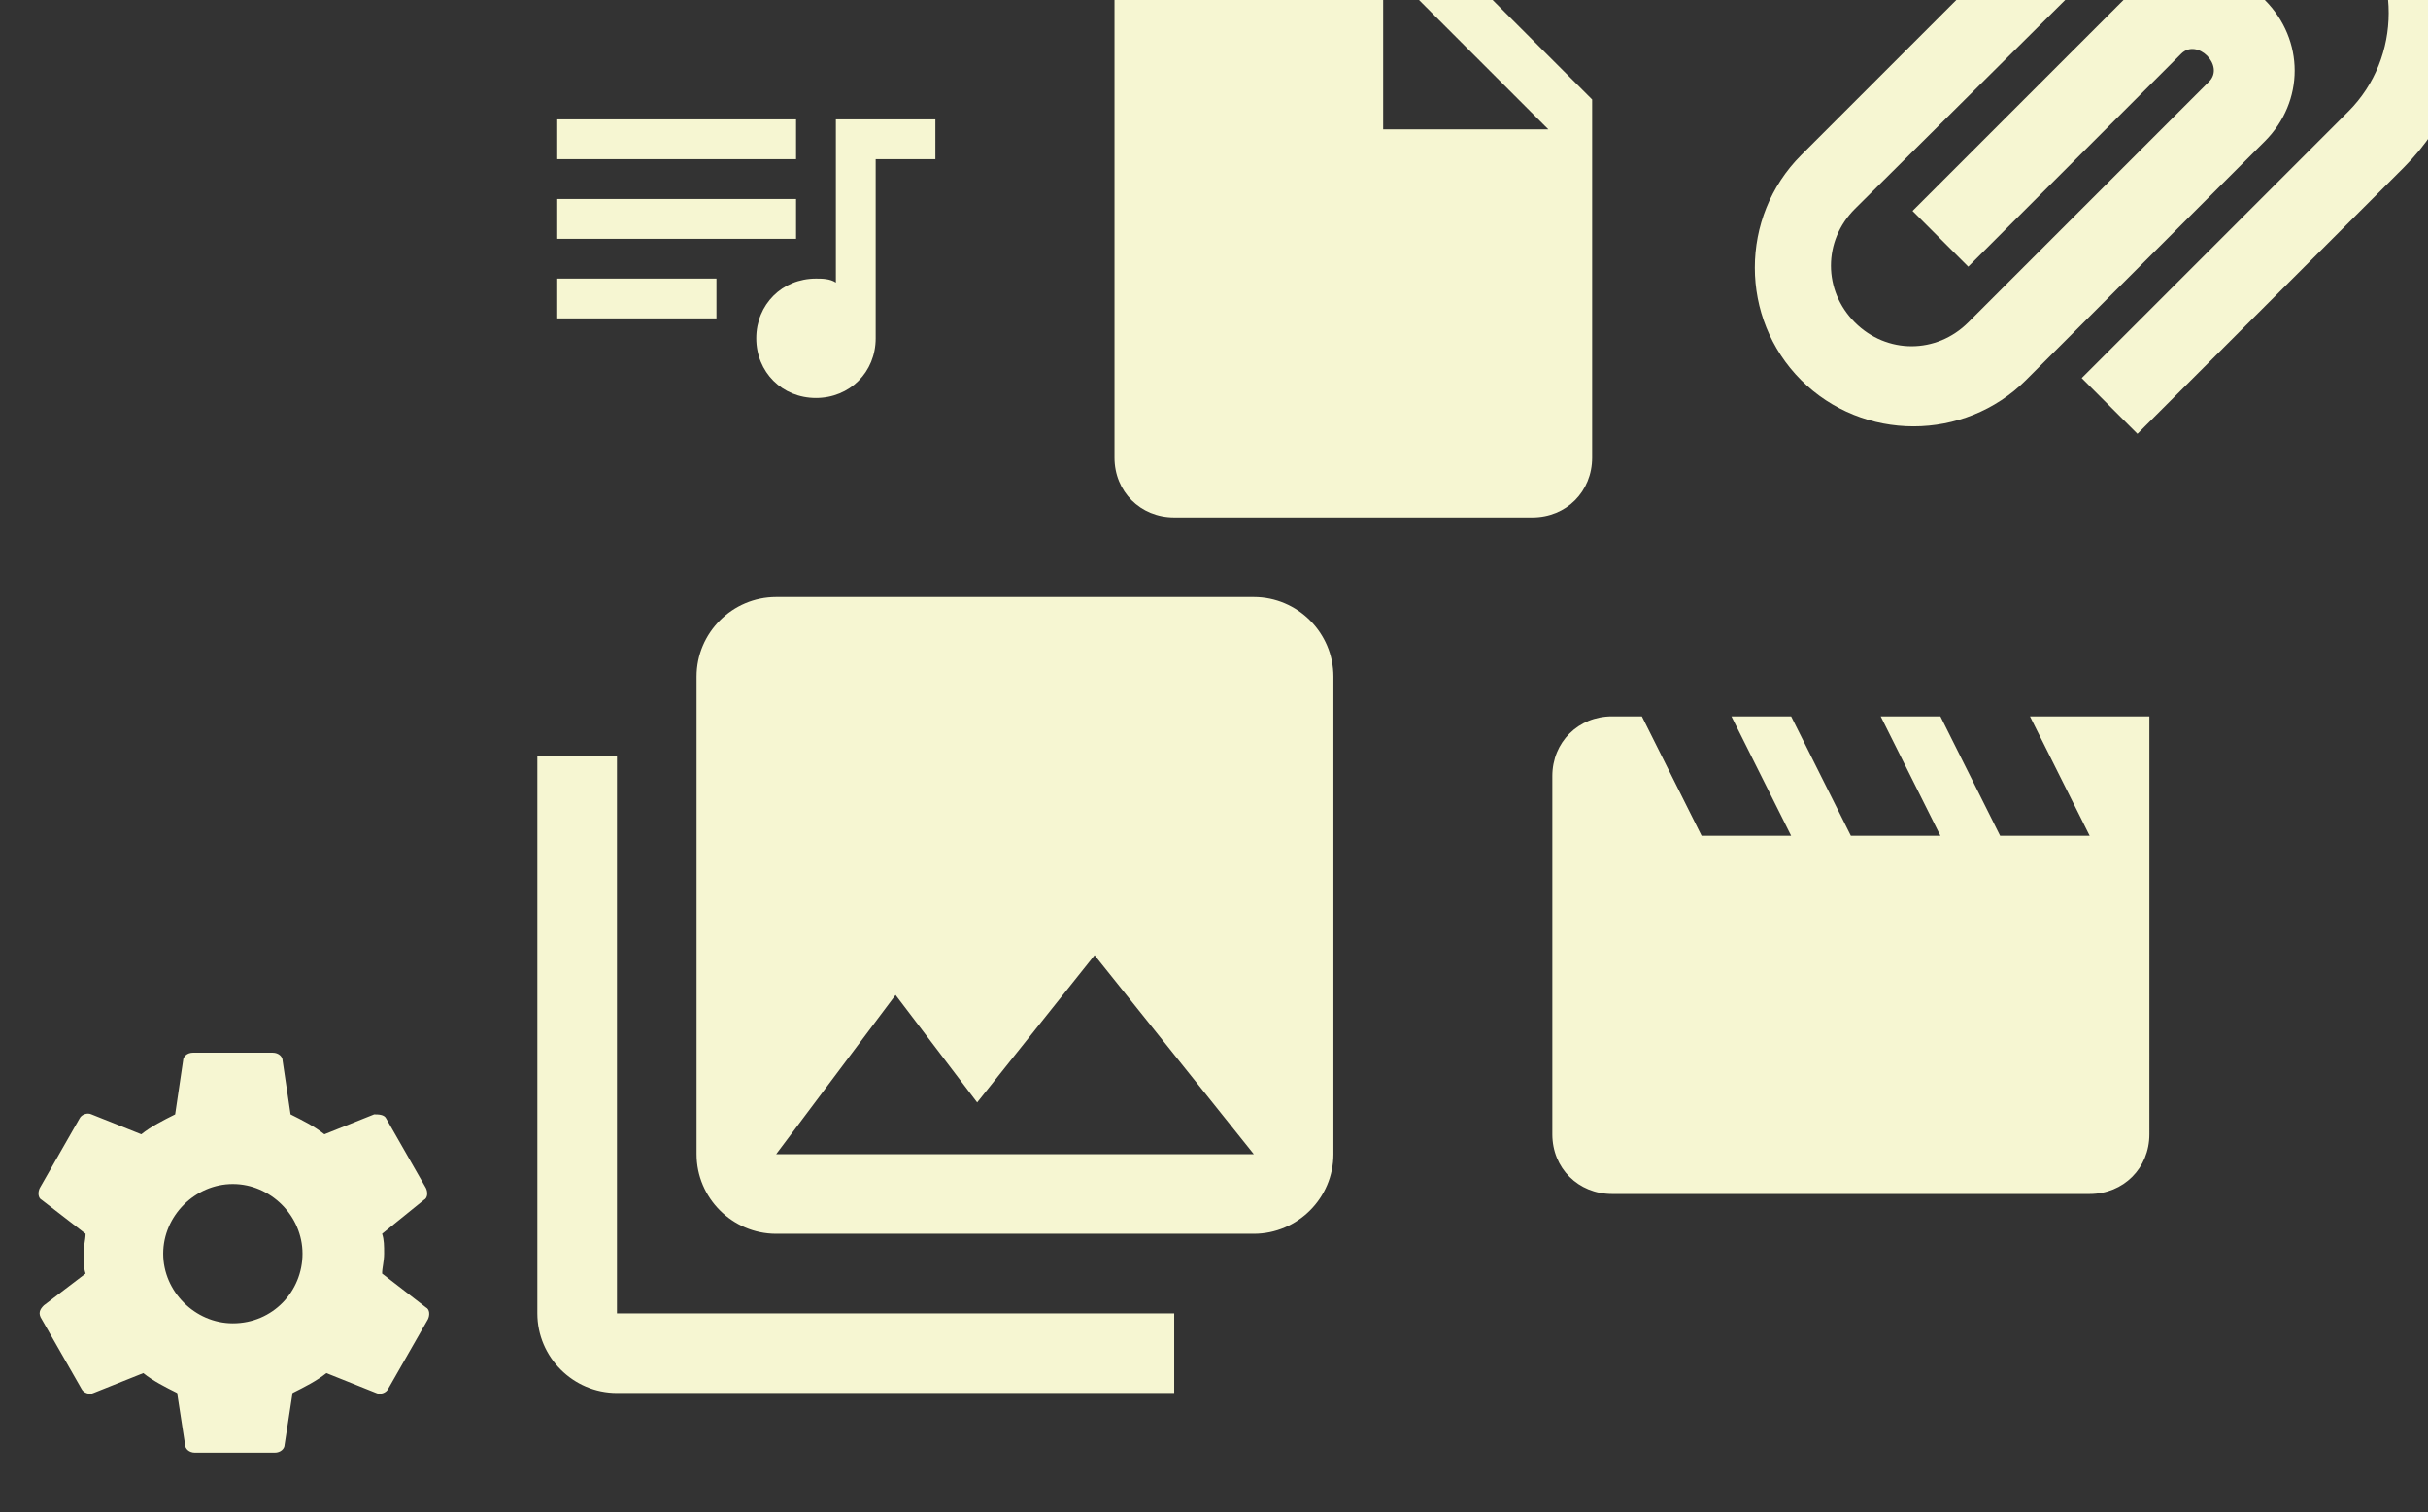 <svg xmlns="http://www.w3.org/2000/svg" width="122" height="76">
<rect width="100%" height="100%" fill="#333333" stroke="none"/>
<path d="M19.2 64c0-.3.1-.6.1-1s0-.7-.1-1l2.1-1.7c.2-.1.2-.4.1-.6l-2-3.5c-.1-.2-.4-.2-.6-.2l-2.5 1c-.5-.4-1.1-.7-1.7-1l-.4-2.7c0-.2-.2-.4-.5-.4h-4c-.3 0-.5.2-.5.4L8.8 56c-.6.3-1.2.6-1.7 1l-2.5-1c-.2-.1-.5 0-.6.2l-2 3.5c-.1.2-.1.5.1.6L4.3 62c0 .3-.1.6-.1 1s0 .7.1 1l-2.1 1.6c-.2.2-.3.4-.1.7l2 3.5c.1.2.4.3.6.2l2.5-1c.5.4 1.1.7 1.7 1l.4 2.6c0 .2.2.4.5.4h4c.3 0 .5-.2.5-.4l.4-2.6c.6-.3 1.2-.6 1.7-1l2.5 1c.2.1.5 0 .6-.2l2-3.5c.1-.2.1-.5-.1-.6L19.2 64zm-7.5 2.5c-1.9 0-3.5-1.6-3.5-3.5s1.6-3.5 3.5-3.5 3.5 1.6 3.5 3.5-1.5 3.5-3.5 3.5zM67 58V34c0-2.2-1.8-4-4-4H39c-2.2 0-4 1.8-4 4v24c0 2.2 1.8 4 4 4h24c2.2 0 4-1.8 4-4zm-22-8l4.1 5.4L55 48l8 10H39l6-8zM27 38v28c0 2.2 1.8 4 4 4h28v-4H31V38h-4zm93.8-29.6l-13.4 13.4-2.8-2.8L118 5.6c2.7-2.7 2.7-7.2 0-9.9s-7.2-2.7-9.9 0L93.2 10.5c-1.6 1.6-1.6 4.1 0 5.7s4.1 1.6 5.7 0L111 4.1c.8-.8-.6-2.2-1.4-1.4L98.9 13.4l-2.8-2.8L106.7 0c2-2 5.1-2 7.1 0s2 5.1 0 7.1l-12 12c-3.1 3.1-8.2 3.1-11.3 0s-3.1-8.2 0-11.3L105.3-7c4.3-4.3 11.3-4.3 15.6 0s4.2 11.1-.1 15.4zM102 36l3 6h-4.5l-3-6h-3l3 6H93l-3-6h-3l3 6h-4.5l-3-6H81c-1.7 0-3 1.3-3 3v18c0 1.7 1.3 3 3 3h24c1.7 0 3-1.3 3-3V36h-6zM40 6H28v2h12V6zm0 4H28v2h12v-2zm-12 6h8v-2h-8v2zM42 6v8.2c-.3-.2-.7-.2-1-.2-1.7 0-3 1.3-3 3s1.3 3 3 3 3-1.3 3-3V8h3V6h-5zM59-4c-1.7 0-3 1.4-3 3v24c0 1.7 1.3 3 3 3h18c1.7 0 3-1.3 3-3V5l-9-9H59zM69.5 6.5v-8.3l8.3 8.3h-8.3z" fill="#f6f6d2"/>
</svg>